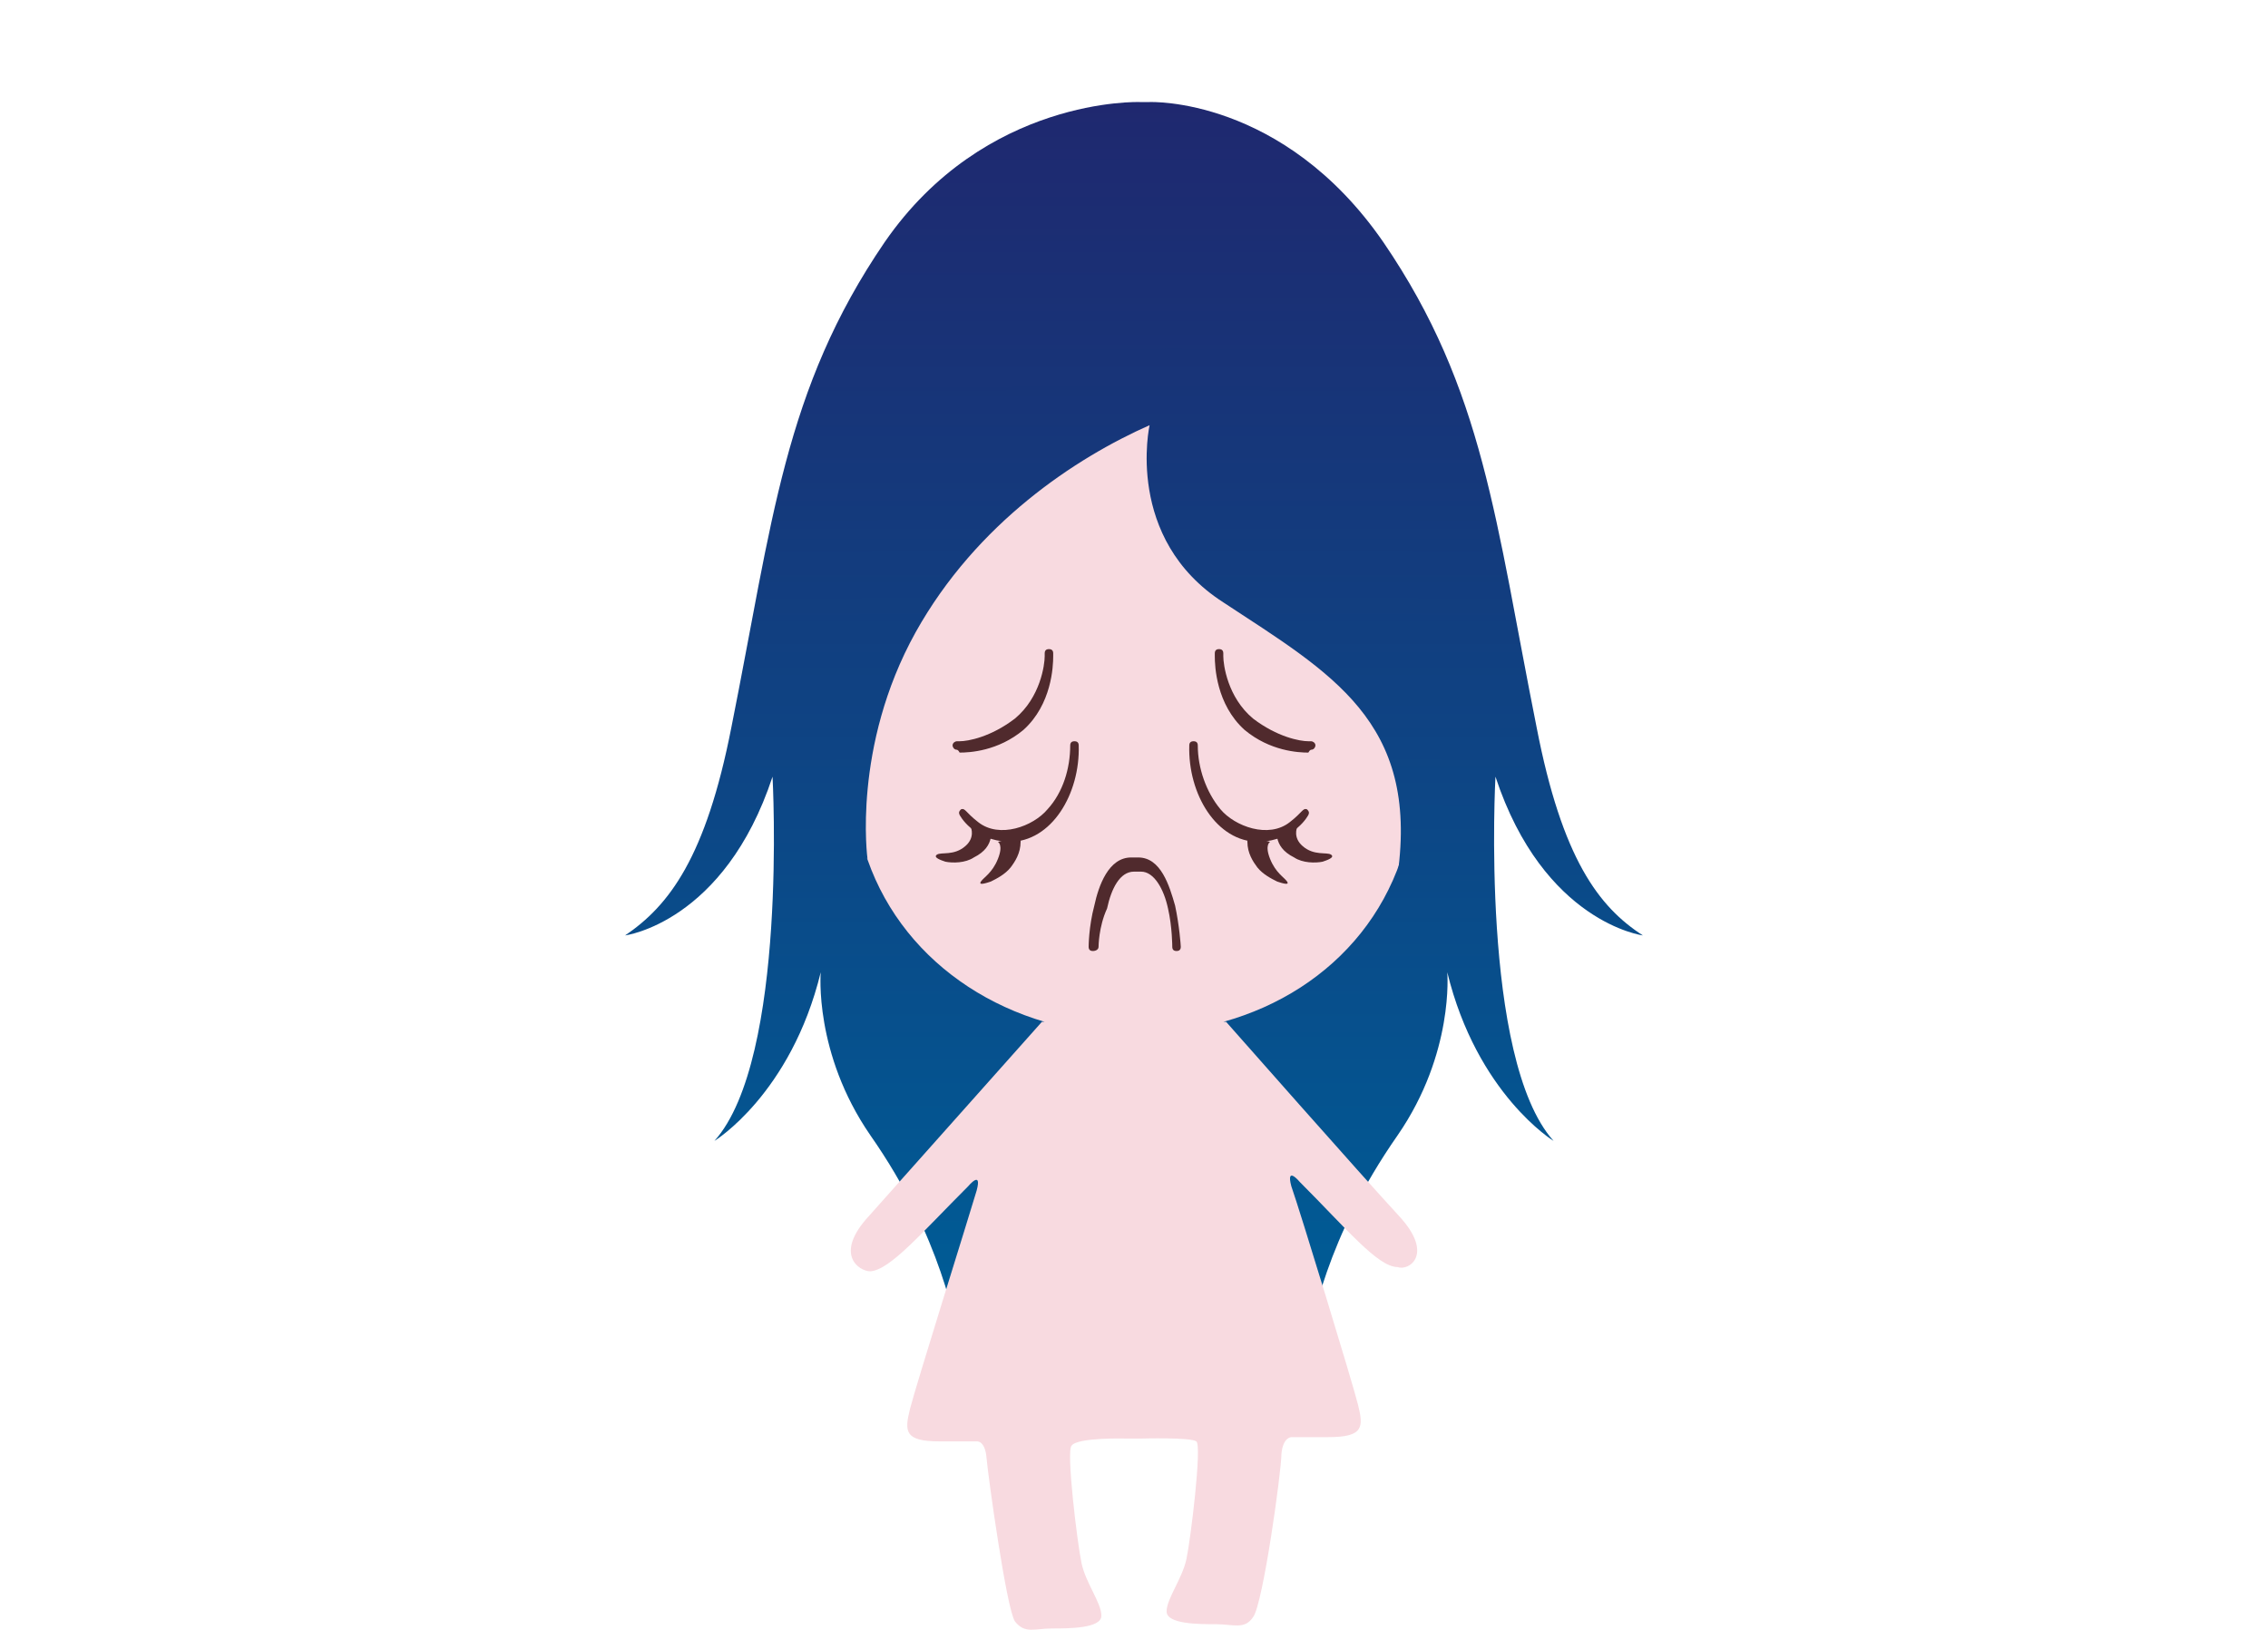 <?xml version="1.0" encoding="utf-8"?>
<!-- Generator: Adobe Illustrator 22.1.0, SVG Export Plug-In . SVG Version: 6.00 Build 0)  -->
<svg version="1.1" id="レイヤー_1" xmlns="http://www.w3.org/2000/svg" xmlns:xlink="http://www.w3.org/1999/xlink" x="0px"
	 y="0px" viewBox="0 0 160 115" style="enable-background:new 0 0 160 115;" xml:space="preserve">
<style type="text/css">
	.st0{fill:url(#SVGID_1_);}
	.st1{fill:#F8DAE0;}
	.st2{fill:#502A2D;}
	.st3{fill:url(#SVGID_2_);}
</style>
<g>
	
		<linearGradient id="SVGID_1_" gradientUnits="userSpaceOnUse" x1="80" y1="109.342" x2="80" y2="26.309" gradientTransform="matrix(1 0 0 -1 0 116.551)">
		<stop  offset="0" style="stop-color:#1F286F"/>
		<stop  offset="1" style="stop-color:#005B95"/>
	</linearGradient>
	<path class="st0" d="M81.6,95.6H92c0.6-2.3,1.5-8.2,6.6-15.5c4-5.8,3.5-11.5,3.5-11.5c2.1,8.6,7.5,11.9,7.5,11.9
		c-5.2-5.8-4.1-25.7-4.1-25.7c3.4,10.3,10.4,11.2,10.4,11.2c-3.1-2-5.7-5.4-7.5-14.7c-2.9-14.5-3.7-23.8-10.8-34.2
		C90.5,6.8,81.1,7.2,81.1,7.2h-0.7c0,0-10.9-0.4-18,9.9c-7.1,10.4-7.9,19.7-10.8,34.2c-1.8,9.2-4.4,12.6-7.5,14.7
		c0,0,7-0.9,10.4-11.2c0,0,1.1,19.9-4.1,25.7c0,0,5.4-3.3,7.5-11.9c0,0-0.5,5.7,3.5,11.5c5.1,7.3,5.9,13.2,6.6,15.5h10.4H81.6z"/>
	<path class="st1" d="M98.7,85.8c-2.5-2.7-12.2-13.7-12.2-13.7h-0.2c7.9-2.2,13.5-8.7,13.5-17.5c0-10.9-8.9-25.9-19.8-25.9
		S60.2,43.6,60.2,54.6c0,8.7,5.7,15.2,13.5,17.5h-0.2c0,0-9.8,11-12.2,13.7c-2.5,2.7-0.7,3.9,0.1,3.9c1.4-0.1,3.6-2.7,6.9-6
		c0,0,1-1.2,0.6,0.3c-0.5,1.7-4.3,13.8-4.7,15.4c-0.4,1.6-0.4,2.3,2.1,2.3c1,0,2.6,0,2.6,0s0.6-0.1,0.7,1.2c0.1,1.2,1.4,10.6,2,11.5
		c0.7,0.9,1.4,0.5,2.6,0.5c1.2,0,3.5,0,3.5-0.9s-1.1-2.3-1.4-3.7c-0.3-1.4-1.1-8-0.7-8.3c0.4-0.6,3.9-0.5,3.9-0.5h1
		c0,0,3.5-0.1,3.9,0.2c0.4,0.3-0.4,6.9-0.7,8.3c-0.3,1.4-1.4,2.8-1.4,3.7c0,0.9,2.3,0.9,3.5,0.9c1.2,0,2,0.4,2.6-0.5
		c0.7-0.9,2-10.3,2-11.5c0.1-1.2,0.7-1.2,0.7-1.2s1.6,0,2.6,0c2.5,0,2.5-0.7,2.1-2.3c-0.4-1.6-4.1-13.7-4.7-15.4
		c-0.4-1.5,0.6-0.3,0.6-0.3c3.3,3.3,5.5,6,6.9,6C99.4,89.7,101.2,88.5,98.7,85.8z"/>
	<path class="st2" d="M77.1,67.1c-0.2,0-0.3-0.1-0.3-0.3l0,0c0,0,0-1.4,0.4-2.9l0,0c0.3-1.4,1-3.4,2.6-3.4l0,0h0.5
		c1.6,0,2.2,2,2.6,3.4l0,0c0.3,1.4,0.4,2.8,0.4,2.9l0,0l0,0c0,0.2-0.1,0.3-0.3,0.3l0,0c-0.2,0-0.3-0.1-0.3-0.3l0,0
		c0,0,0-1.4-0.3-2.7l0,0c-0.3-1.4-1-2.6-1.9-2.6l0,0H80c-1,0-1.6,1.2-1.9,2.6l0,0c-0.6,1.3-0.6,2.7-0.6,2.7l0,0
		C77.5,67,77.3,67.1,77.1,67.1L77.1,67.1C77.2,67.1,77.1,67.1,77.1,67.1L77.1,67.1z"/>
	<g>
		<path class="st2" d="M71.2,59.4c-2.6-0.1-3.5-1.9-3.5-1.9l0,0l0,0c-0.1-0.2,0-0.3,0.1-0.4l0,0c0.3-0.1,0.3,0.2,1.2,0.9
			c1.5,1.2,3.9,0.3,4.9-0.9c1.1-1.2,1.6-2.9,1.6-4.5l0,0c0-0.2,0.1-0.3,0.3-0.3l0,0c0.2,0,0.3,0.1,0.3,0.3l0,0
			C76.2,56,74.2,59.4,71.2,59.4L71.2,59.4C71.3,59.4,71.3,59.4,71.2,59.4L71.2,59.4L71.2,59.4L71.2,59.4z"/>
		<path class="st2" d="M67.5,52.9c-0.2,0-0.3-0.2-0.3-0.3l0,0c0-0.2,0.2-0.3,0.3-0.3l0,0c0,0,0.1,0,0.2,0l0,0c0.6,0,2.2-0.3,3.9-1.6
			l0,0c1.8-1.5,2.1-3.8,2.1-4.4l0,0c0-0.1,0-0.2,0-0.2l0,0c0-0.2,0.1-0.3,0.3-0.3l0,0c0.2,0,0.3,0.1,0.3,0.3l0,0c0,0,0,0.1,0,0.2
			l0,0c0,0.7-0.1,3.4-2.1,5.2l0,0c-1.8,1.5-3.8,1.6-4.5,1.6l0,0C67.6,52.9,67.5,52.9,67.5,52.9L67.5,52.9z"/>
		<path class="st2" d="M68.5,58.4c0,0,0.3,0.7-0.4,1.3c-0.8,0.7-1.7,0.4-2,0.6c-0.3,0.2,0.3,0.4,0.6,0.5c0.5,0.1,1.4,0.1,2-0.3
			c0.8-0.4,1.1-0.9,1.2-1.4C70,58.7,68.5,58.4,68.5,58.4z"/>
		<path class="st2" d="M70.4,59.4c0,0,0.4,0.2,0,1.2s-1,1.3-1.2,1.6c-0.2,0.3,0.4,0.1,0.7,0c0.4-0.2,1-0.5,1.4-1
			c0.3-0.4,0.7-1,0.7-1.8C72.1,58.9,70.4,59.4,70.4,59.4z"/>
	</g>
	<g>
		<path class="st2" d="M88.8,59.4c2.6-0.1,3.5-1.9,3.5-1.9l0,0l0,0c0.1-0.2,0-0.3-0.1-0.4l0,0C91.9,57,91.9,57.3,91,58
			c-1.5,1.2-3.9,0.3-4.9-0.9s-1.6-2.9-1.6-4.5l0,0c0-0.2-0.1-0.3-0.3-0.3l0,0c-0.2,0-0.3,0.1-0.3,0.3l0,0
			C83.8,56,85.8,59.4,88.8,59.4L88.8,59.4C88.7,59.4,88.7,59.4,88.8,59.4L88.8,59.4C88.7,59.4,88.7,59.4,88.8,59.4L88.8,59.4z"/>
		<path class="st2" d="M92.5,52.9c0.2,0,0.3-0.2,0.3-0.3l0,0c0-0.2-0.2-0.3-0.3-0.3l0,0c0,0-0.1,0-0.2,0l0,0c-0.6,0-2.2-0.3-3.9-1.6
			l0,0c-1.8-1.5-2.1-3.8-2.1-4.4l0,0c0-0.1,0-0.2,0-0.2l0,0c0-0.2-0.1-0.3-0.3-0.3l0,0c-0.2,0-0.3,0.1-0.3,0.3l0,0c0,0,0,0.1,0,0.2
			l0,0c0,0.7,0.1,3.4,2.1,5.2l0,0c1.8,1.5,3.8,1.6,4.5,1.6l0,0C92.4,52.9,92.5,52.9,92.5,52.9L92.5,52.9z"/>
		<path class="st2" d="M91.5,58.4c0,0-0.3,0.7,0.4,1.3c0.8,0.7,1.7,0.4,2,0.6c0.3,0.2-0.3,0.4-0.6,0.5c-0.5,0.1-1.4,0.1-2-0.3
			c-0.8-0.4-1.1-0.9-1.2-1.4C89.9,58.7,91.5,58.4,91.5,58.4z"/>
		<path class="st2" d="M89.6,59.4c0,0-0.4,0.2,0,1.2s1,1.3,1.2,1.6c0.2,0.3-0.4,0.1-0.7,0c-0.4-0.2-1-0.5-1.4-1
			c-0.3-0.4-0.7-1-0.7-1.8C87.9,58.9,89.6,59.4,89.6,59.4z"/>
	</g>
	
		<linearGradient id="SVGID_2_" gradientUnits="userSpaceOnUse" x1="80.45" y1="109.355" x2="80.45" y2="26.322" gradientTransform="matrix(1 0 0 -1 0 116.551)">
		<stop  offset="0" style="stop-color:#1F286F"/>
		<stop  offset="1" style="stop-color:#005B95"/>
	</linearGradient>
	<path class="st3" d="M81.1,30c0,0-1.8,8,5.2,12.5c7.6,5,13.8,8.4,12.3,19.2l3.5-5.2l-2.8-19.7l-6.5-7.7l-9.7-4.6l-9.1,1l-6.5,4.4
		l-5.4,6.2l-3.3,15.3l0.6,7.2l1.8,2c0,0-1.1-7.9,3.4-16C68.9,36.9,75.9,32.3,81.1,30z"/>
</g>
</svg>
